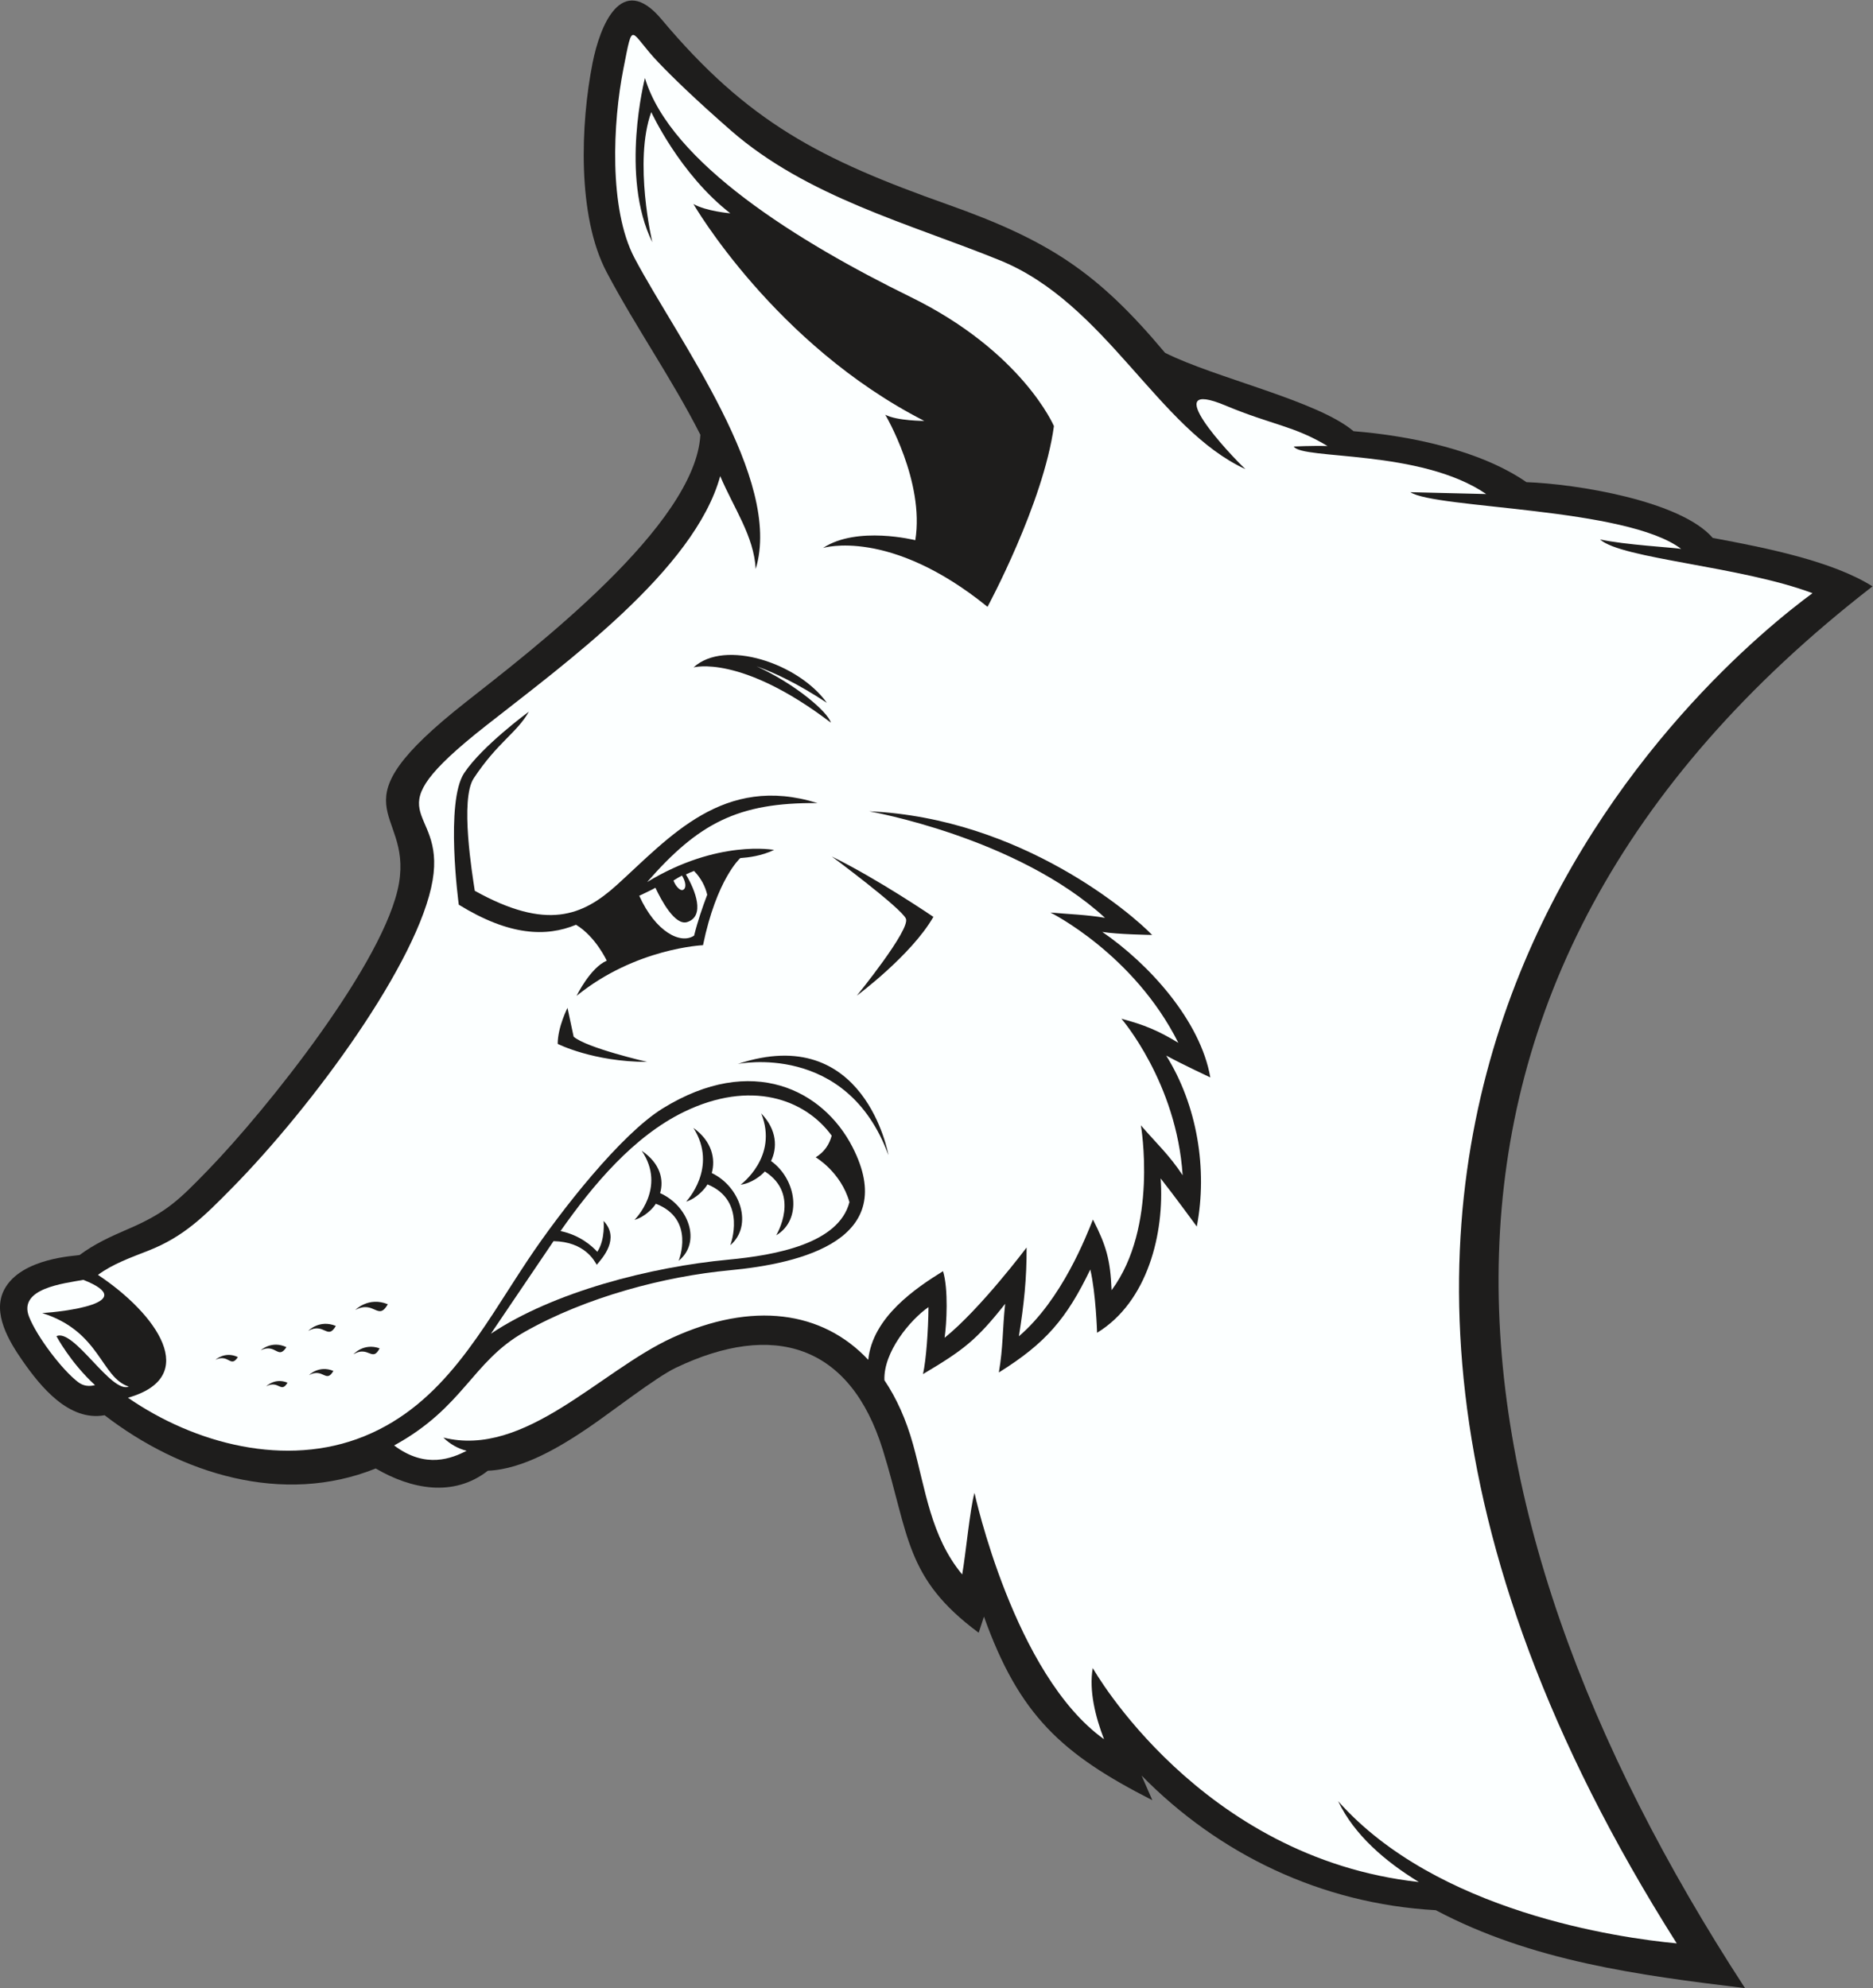 <?xml version="1.0" encoding="UTF-8" standalone="no"?>
<svg
   xmlns:dc="http://purl.org/dc/elements/1.1/"
   xmlns:cc="http://creativecommons.org/ns#"
   xmlns:rdf="http://www.w3.org/1999/02/22-rdf-syntax-ns#"
   xmlns:svg="http://www.w3.org/2000/svg"
   xmlns="http://www.w3.org/2000/svg"
   viewBox="0 0 704.96 748.16"
   height="748.16"
   width="704.96"
   xml:space="preserve"
   id="svg2"
   version="1.1"><rect x="0" y="0" width="704.96" height="748.16" fill="#808080" stroke="none"/><defs
     id="defs6" /><g
     transform="matrix(1.333,0,0,-1.333,0,748.16)"
     id="g10"><g
       transform="scale(0.1)"
       id="g12"><path
         id="path14"
         style="fill:#1e1d1c;fill-opacity:1;fill-rule:evenodd;stroke:none"
         d="M 1977.57,4385.19 C 1964.18,4130.32 1504.32,3779.28 1315.39,3630.65 930.797,3328.1 1163.03,3333.76 1126.65,3119.8 1089.38,2900.57 752.465,2479.6 586.777,2308.93 c -81.843,-84.31 -117.07,-119.78 -227.714,-167.07 -47.266,-20.21 -93.286,-41.57 -134.336,-72.24 -6.52,-2.43 -164.672,-6.38 -212.665,-97.44 -34.977,-66.36 13.398,-146.35 52.441,-202.27 49.891,-71.44 129.953,-170.76 230.84,-152.61 215.199,-165.58 503.461,-255.69 765.506,-150.28 99.18,-57.94 218.82,-82.68 316.79,-6.29 99.82,3.8 206.97,69.27 285.7,122.75 60.7,41.25 188.63,140.92 244.43,167.61 276.51,132.28 492.62,65.77 584.8,-231.11 75.21,-242.24 61.9,-362.17 270.82,-516.66 l 14.85,45.57 c 99.51,-278.363 219.4,-387.984 475.45,-518.343 l -30.31,69.512 C 3440.43,379.07 3728.93,238.184 4054.11,220.027 4325.04,76.523 4624.92,36.758 4927.22,0 c -892.3,1369.47 -1080.33,2841.93 359.95,3957.27 -113.21,71.13 -297.62,108.29 -451.1,136.71 -90.64,105.2 -386.44,152.59 -526.05,157.47 -131.13,90.51 -329.52,131.2 -488.26,143.89 -102.07,86.39 -390.28,149.89 -532.24,221.3 -190.12,226.83 -326.04,316.61 -613.89,418.71 -359.57,127.52 -563.37,231.51 -807.93,522.94 -113.68,135.46 -174.07,-20.04 -194.57,-123.58 -34.02,-171.74 -43.92,-432.11 39.79,-590.46 82.47,-156.03 184.66,-301.3 264.65,-459.06 v 0" /><path
         id="path16"
         style="fill:#fcffff;fill-opacity:1;fill-rule:evenodd;stroke:none"
         d="m 2716.76,1167.8 c -89.22,108.04 -103.34,240.03 -138.87,367.73 -19.44,69.86 -46.7,130.23 -80.66,180.62 -3.33,79.46 73.18,171.04 124.43,206.44 -0.55,-65.18 -6.51,-148.93 -15.55,-189.12 113.86,67.69 150.45,95.2 232.03,198.46 -7.86,-72.34 -5.45,-122.17 -17.86,-193.86 132.61,82.66 191.31,151.86 258.22,290.65 15.82,-67.15 19.18,-178.32 19.16,-178.61 143.39,87.41 190.52,281.77 179.48,435.75 39.43,-50.02 101.92,-135.53 102.05,-135.76 31.1,161.61 0.92,342.92 -86.37,482.53 50.1,-26.97 124.38,-61.52 124.56,-61.65 -27.54,159.18 -171.83,319.6 -305.09,410.86 41.53,-7.21 140.64,-8.64 140.8,-8.68 -51.82,54.57 -366.54,329.83 -799.03,349.09 0.55,-0.18 417.52,-72.74 665.99,-300.76 -51.02,8.89 -102.63,10.31 -154.11,14.97 0.58,-0.23 235.17,-116.76 361.14,-367.74 -58.06,35.07 -96.51,50.82 -160.7,67.99 0.4,-0.42 155.94,-180.31 172.87,-441.91 -37.19,56.7 -75.4,91.49 -117.9,140.94 0.15,-0.71 49.49,-287.41 -82.72,-465.43 -3.45,85.74 -14.88,125.54 -52.65,199.53 -18.39,-45.72 -87.35,-225.62 -209.09,-329.61 14.05,88.31 22.28,161.91 21.74,250.6 -0.36,-0.5 -130.57,-173.65 -231.52,-254.83 5.76,39.04 11.15,137 -4.42,188.02 -76.01,-47.13 -198.71,-129.08 -211.17,-250.22 -129.67,138.48 -327.25,165.76 -553.38,62.23 -204.07,-93.44 -415.82,-339.61 -646.36,-281.74 19.55,-19.15 41.72,-31.18 65.82,-37.43 -40.85,-20.59 -115.29,-52.34 -204.72,15.16 197.06,108.06 219.54,235.96 367.1,319.87 175.71,99.93 398.97,157.62 578.9,174.49 207.21,19.42 482.01,87.78 347.92,348.53 -81.85,159.17 -282.03,265.43 -535.9,108.41 -116.85,-72.27 -286.18,-286.15 -381.25,-428.82 -128.78,-193.28 -236.2,-405.21 -461.44,-496.59 -220.636,-89.51 -477.991,-21.46 -666.894,108.83 207.399,58.97 80.532,237.08 -84.679,346.83 42.09,31.27 93.968,49.35 142.097,68.3 101.133,39.8 158.121,97.68 233.493,173.99 232.109,235.04 530.413,642.85 569.303,871.5 37.43,220.11 -185.71,172.03 149.37,435.61 224.55,176.64 590.11,440.96 662.67,705.6 38.59,-91.17 95.18,-169.19 100.18,-262.23 77.34,253.48 -220.99,648.67 -342.07,877.75 -73.25,138.57 -61.23,384.02 -31.48,534.2 28.44,143.59 16.01,104.77 98.62,18.35 40.36,-42.24 103.2,-103.4 204.21,-191.8 215.56,-188.64 506.51,-263.96 760.19,-367.09 299.91,-121.91 446.36,-475.98 693.34,-589.58 -41.48,38.72 -251.83,261.56 -56.01,179.52 130.98,-54.88 193.27,-57.07 287.74,-114.3 -43.98,1.39 -95.34,-1.3 -95.34,-1.3 22.87,-37.95 358.14,-7.15 543.48,-134.2 -109.29,2.67 -214.18,5.22 -214.21,5.21 71.85,-46.97 610.32,-42.51 764.63,-160.04 -24.83,4.18 -159.63,11.44 -229.16,26.74 60.4,-54.8 397.65,-75.62 599.98,-151.77 -250.33,-184.09 -1857.14,-1486.12 -383.29,-3811.651 -163.62,15.547 -677.99,88.047 -955.97,401.434 45.2,-95.176 133.15,-170.438 227.88,-228.223 -618.54,67.93 -919.97,602.605 -920.82,604.133 -11.18,-63.684 7.56,-138.282 31.78,-200.969 -253.85,181.445 -365.47,694.026 -365.71,695.376 -12.62,-43.64 -24.74,-173.88 -34.78,-230.33 z m -1621.65,762.88 c -28.02,-48.79 -38.21,12.79 -91.93,-16.25 0,0 37.02,38.77 91.93,16.25 z M 811.719,1709.22 c -18.422,-31.62 -24.793,8.46 -59.86,-10.22 0,0 24.246,25.08 59.86,10.22 z m 129.648,33.2 c -21.168,-36.33 -28.496,9.73 -68.773,-11.73 0,0 27.851,28.81 68.773,11.73 z m 130.453,63.82 c -20.66,-40.63 -31.46,8.84 -73.769,-16.83 0,0 28.379,32.89 73.769,16.83 z m -400.183,-24.72 c -20.91,-32.05 -25.43,10.11 -63.016,-7.57 0,0 26.637,24.92 63.016,7.57 z m 137.07,28.02 c -24.027,-36.84 -29.211,11.61 -72.398,-8.72 0,0 30.609,28.64 72.398,8.72 z m 139.563,59.91 c -23.735,-41.34 -32.372,10.82 -77.887,-13.77 0,0 31.371,32.85 77.887,13.77 z M 1958.34,3728.5 c 0,0 132.67,37.88 387.54,-155.87 -8.02,29.77 -100.23,109.15 -209.61,158.93 49.84,-17.62 116,-48.65 198.52,-103.13 -80.1,111.91 -288.49,181.08 -376.45,100.07 z m 124.72,-1119.55 c 0,0 307.76,64.29 425.44,-257.17 0,0 -65.63,376.88 -425.44,257.17 z m -480.68,158.48 c 0,0 -27.7,-54.25 -27.7,-101.74 0,0 100.39,-50.87 252.7,-50.87 0,0 -171.21,39.36 -207.7,71.23 l -17.3,81.38 z m 746.19,427.28 c 0,0 195.38,-144.82 209.23,-175.35 13.84,-30.51 -138.47,-217.52 -138.47,-217.52 0,0 153.83,113.9 216.15,222.41 0,0 -155.36,106.03 -286.91,170.46 z m -606.17,-79.79 c -97.47,-88.28 -198.55,-129.96 -401.82,-17.09 -6.93,46.31 -42.24,258.3 -2.96,317.63 67.66,102.19 120.83,127.06 155.81,188.2 -0.36,-0.26 -132.15,-96.88 -182.89,-173.52 -53.72,-81.13 -15.94,-366.39 -15.11,-371.55 142.97,-88.06 246.64,-91.46 331.07,-56.63 55.52,-33.6 86.67,-101.4 86.67,-101.4 -46.65,-19.87 -85.19,-99.35 -85.19,-99.35 166.32,135.12 356.98,143.06 356.98,143.06 38.5,186.61 105.04,245.73 105.2,245.91 23.93,1.86 58.47,5.66 95.59,23 0,0 -158.94,30.67 -358.56,-90.65 144.27,165.06 255.68,225.22 481.18,222.9 -265.9,82.96 -417.82,-96.34 -565.97,-230.51 z m 581.61,950.79 c 0,0 187.51,58.31 464.3,-166.19 0,0 157.74,291.57 187.5,510.25 0,0 -89.28,209.92 -404.77,364.46 -315.49,154.53 -678.6,379.04 -750.03,618.13 0,0 -71.43,-276.99 20.84,-463.6 0,0 -53.58,227.43 -2.98,367.38 0,0 80.36,-174.94 223.22,-285.74 0,0 -68.45,5.83 -104.17,26.24 0,0 229.18,-396.53 651.81,-612.29 0,0 -77.38,-0.01 -110.12,17.49 0,0 111.58,-188.04 84.79,-354.23 0,0 -164.44,41.37 -260.39,-21.9 v 0" /><path
         id="path18"
         style="fill:#fcffff;fill-opacity:1;fill-rule:nonzero;stroke:none"
         d="m 2159.42,2305.62 c 102.55,-65.13 32.3,-179.96 32.17,-180.33 74.27,43.76 58.08,157.58 -14.5,209.76 17.66,36.2 17.74,87.47 -27.81,134.36 49.54,-122.64 -57.83,-200.98 -58.07,-201.15 29.59,3.26 58.26,25.31 68.21,37.36 z m -773.37,-458.15 176.92,261.37 c 88.42,-1.82 115.51,-56.02 121.93,-66.72 16.53,19.28 66.47,73.8 19.41,123.8 0.01,-0.1 5.3,-52.7 -17.82,-87.19 -14.3,15.65 -48.28,46.88 -103.79,58.61 91.97,130.96 206.95,267.77 348.89,336.56 187.21,90.71 340.38,37.07 416.77,-67.28 -6.4,-23.66 -19.85,-45.81 -45.17,-61.14 0,0 71.21,-41.44 95.25,-126.57 -30.12,-116.43 -205.63,-149.6 -342.46,-162.43 -217.87,-20.44 -492.72,-90.5 -669.93,-209.01 z m 465.72,366.92 c 112.75,-43.3 64.48,-160.7 64.41,-161.06 65.13,52.5 28.54,154.83 -52.37,191.1 10.81,36.28 1.58,83.58 -51.76,119.4 71.02,-105.03 -20.41,-194.83 -20.62,-195.03 28.53,7.84 52.75,32.86 60.34,45.59 z m 145.86,54.67 c 112.75,-46.2 64.48,-171.44 64.41,-171.83 65.14,56.01 28.54,165.18 -52.36,203.88 10.8,38.71 1.57,89.16 -51.77,127.38 71.03,-112.05 -20.41,-207.86 -20.62,-208.06 28.53,8.36 52.75,35.05 60.34,48.63 v 0" /><path
         id="path20"
         style="fill:#fcffff;fill-opacity:1;fill-rule:nonzero;stroke:none"
         d="m 119.164,1905.74 c 164.758,-51.78 165.094,-181.81 244.508,-207.56 -49.629,-20.84 -154.949,165.02 -204.301,142.42 0.137,-0.29 38.852,-73.75 108.887,-138.3 -16.656,-4.02 -32.559,-2.87 -47.438,8.38 -45.843,34.7 -117.05,129.29 -138.742,184.64 -31.395,80.1 97.008,93.89 153.328,104.21 163.817,-64.83 -59.472,-90.34 -116.242,-93.79 v 0" /><path
         id="path22"
         style="fill:#fcffff;fill-opacity:1;fill-rule:evenodd;stroke:none"
         d="m 1959.65,3153.91 c 20.17,-20.82 31.97,-44.18 37.21,-67.25 -13.29,-34.74 -27.07,-75.18 -37,-115.31 -37.5,-25.26 -108.28,9.32 -154.93,112.48 0,0 40.07,18.72 45.67,22.62 15.77,-33.71 55.11,-108.34 89.98,-96.81 50.91,16.84 23.05,89.44 -3.91,134.35 7.76,3.79 15.47,7.17 22.98,9.92 v 0" /><path
         id="path24"
         style="fill:#fcffff;fill-opacity:1;fill-rule:evenodd;stroke:none"
         d="m 1901.56,3126.82 c 6.33,-17 21.25,-33.45 29.97,-24.3 7.41,7.76 2.38,25.66 -6.01,38.34 -5.39,-2.84 -14.16,-7.68 -23.96,-14.04 v 0" /></g></g></svg>